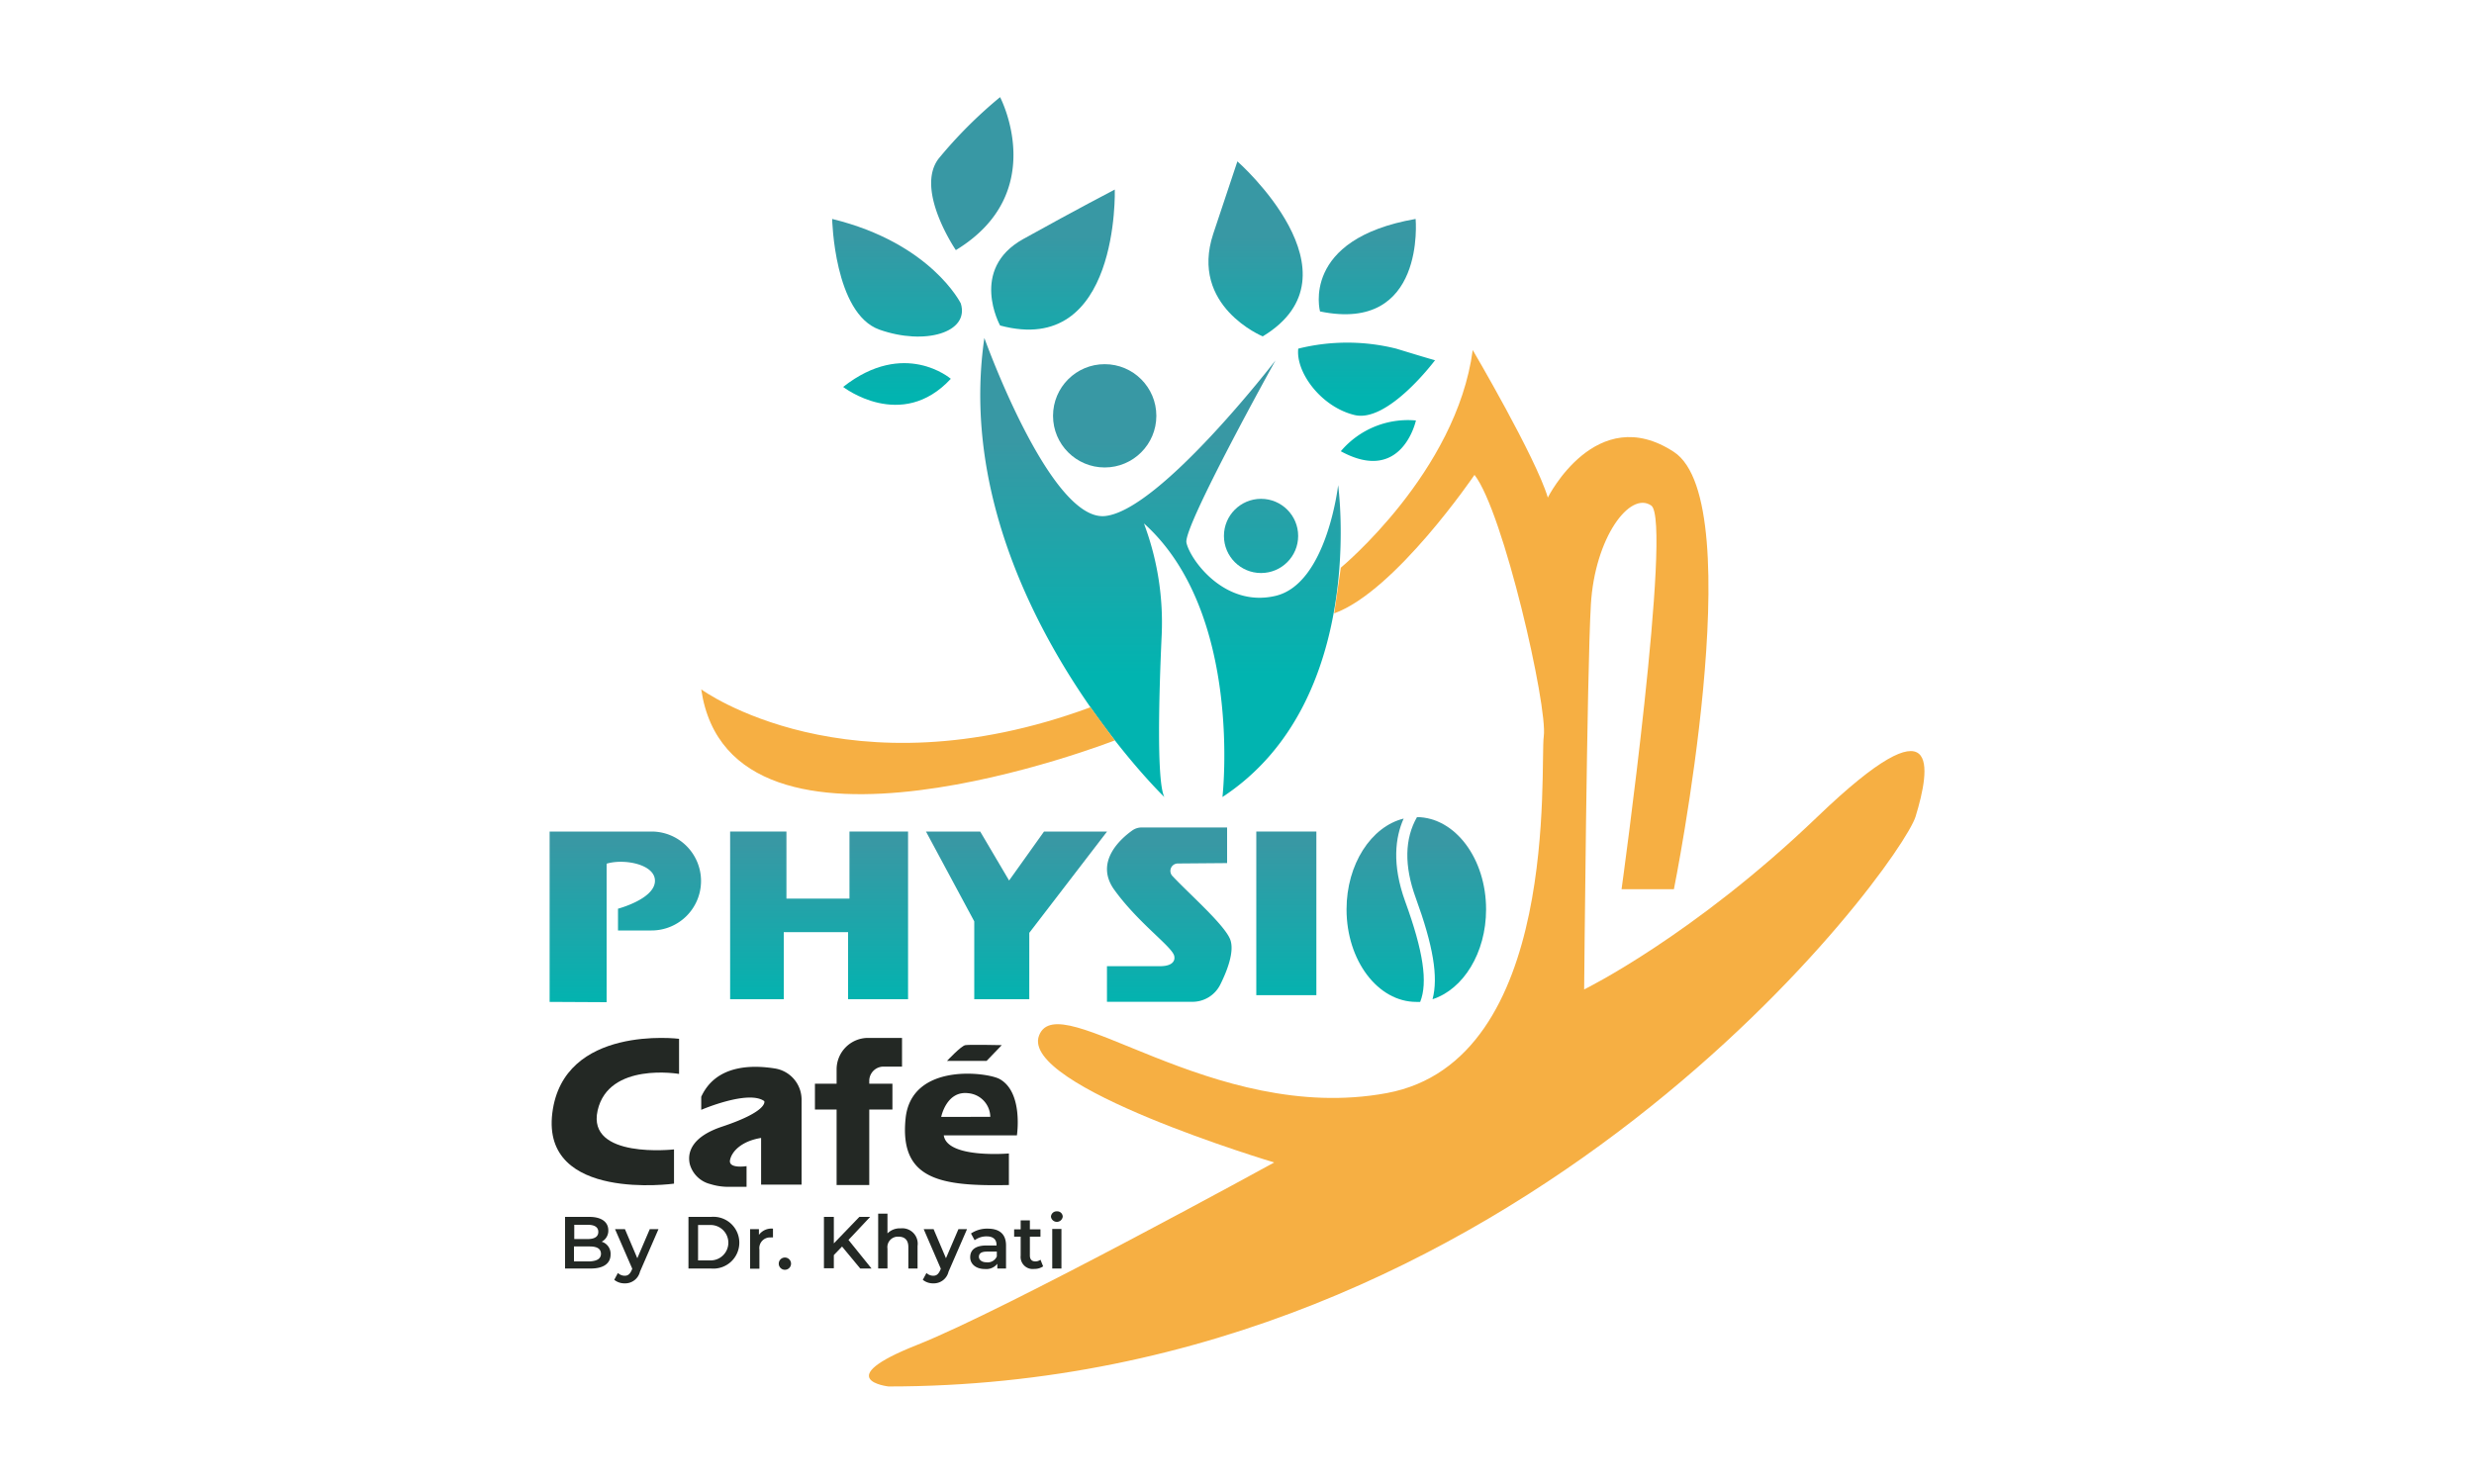 <svg id="Layer_1" data-name="Layer 1" xmlns="http://www.w3.org/2000/svg" xmlns:xlink="http://www.w3.org/1999/xlink" viewBox="0 0 250 150"><defs><style>.cls-1{fill:url(#linear-gradient);}.cls-2{fill:url(#linear-gradient-2);}.cls-3{fill:url(#linear-gradient-3);}.cls-4{fill:url(#linear-gradient-4);}.cls-5{fill:url(#linear-gradient-5);}.cls-6{fill:url(#linear-gradient-6);}.cls-7{fill:url(#linear-gradient-7);}.cls-8{fill:url(#linear-gradient-8);}.cls-9{fill:url(#linear-gradient-9);}.cls-10{fill:#f6af43;}.cls-11{fill:url(#linear-gradient-10);}.cls-12{fill:url(#linear-gradient-11);}.cls-13{fill:url(#linear-gradient-12);}.cls-14{fill:url(#linear-gradient-13);}.cls-15{fill:url(#linear-gradient-14);}.cls-16{fill:url(#linear-gradient-15);}.cls-17{fill:url(#linear-gradient-16);}.cls-18{fill:#232824;}.cls-19{fill:url(#linear-gradient-17);}.cls-20{fill:url(#linear-gradient-18);}</style><linearGradient id="linear-gradient" x1="117.27" y1="44.6" x2="117.27" y2="68.19" gradientUnits="userSpaceOnUse"><stop offset="0" stop-color="#3898a4"/><stop offset="1" stop-color="#01b4b0"/></linearGradient><linearGradient id="linear-gradient-2" x1="106.41" y1="23.99" x2="106.41" y2="40.13" xlink:href="#linear-gradient"/><linearGradient id="linear-gradient-3" x1="98.25" y1="23.99" x2="98.25" y2="40.13" xlink:href="#linear-gradient"/><linearGradient id="linear-gradient-4" x1="90.64" y1="23.99" x2="90.64" y2="40.13" xlink:href="#linear-gradient"/><linearGradient id="linear-gradient-5" x1="90.64" y1="23.99" x2="90.64" y2="40.13" xlink:href="#linear-gradient"/><linearGradient id="linear-gradient-6" x1="126.88" y1="23.99" x2="126.88" y2="40.13" xlink:href="#linear-gradient"/><linearGradient id="linear-gradient-7" x1="138.17" y1="23.99" x2="138.17" y2="40.13" xlink:href="#linear-gradient"/><linearGradient id="linear-gradient-8" x1="138.12" y1="23.99" x2="138.12" y2="40.13" xlink:href="#linear-gradient"/><linearGradient id="linear-gradient-9" x1="139.28" y1="23.99" x2="139.28" y2="40.13" xlink:href="#linear-gradient"/><linearGradient id="linear-gradient-10" x1="63.2" y1="85.27" x2="63.2" y2="101.83" xlink:href="#linear-gradient"/><linearGradient id="linear-gradient-11" x1="82.77" y1="85.27" x2="82.77" y2="101.83" xlink:href="#linear-gradient"/><linearGradient id="linear-gradient-12" x1="102.72" y1="85.27" x2="102.72" y2="101.83" xlink:href="#linear-gradient"/><linearGradient id="linear-gradient-13" x1="118.2" y1="85.27" x2="118.2" y2="101.83" xlink:href="#linear-gradient"/><linearGradient id="linear-gradient-14" x1="129.99" y1="85.27" x2="129.99" y2="101.83" xlink:href="#linear-gradient"/><linearGradient id="linear-gradient-15" x1="139.97" y1="85.27" x2="139.97" y2="101.83" xlink:href="#linear-gradient"/><linearGradient id="linear-gradient-16" x1="146.19" y1="85.27" x2="146.19" y2="101.83" xlink:href="#linear-gradient"/><linearGradient id="linear-gradient-17" x1="111.63" y1="44.6" x2="111.63" y2="68.19" xlink:href="#linear-gradient"/><linearGradient id="linear-gradient-18" x1="127.43" y1="44.6" x2="127.43" y2="68.19" xlink:href="#linear-gradient"/></defs><title>logo</title><path class="cls-1" d="M99.47,34.16s6.64,18.57,12.2,18,17.22-15.73,17.22-15.73-9.32,16.78-9,18.41,3.8,6.61,9,5.39,6.33-11.19,6.33-11.19,3.05,21.86-11.69,31.52c0,0,2.14-18.61-7.93-27.65l.18.51a28.36,28.36,0,0,1,1.61,10.76c-.27,5.84-.53,14.83.27,16.38C117.66,80.59,95.81,59.38,99.47,34.16Z"/><path class="cls-2" d="M101.06,32.9s-3.15-5.69,2.34-8.74,9.25-5,9.25-5S113.16,36.16,101.06,32.9Z"/><path class="cls-3" d="M96.59,25.28s-4.17-6.1-1.73-9.26a45.33,45.33,0,0,1,6.2-6.2S106.14,19.48,96.59,25.28Z"/><path class="cls-4" d="M97.09,30.67s-3-6.1-13-8.54c0,0,.2,9.57,4.78,11.19S98,33.62,97.09,30.67Z"/><path class="cls-5" d="M96.08,38.29s-4.68-4.06-10.88.82C85.2,39.11,91.09,43.68,96.08,38.29Z"/><path class="cls-6" d="M127.6,34s-7.42-3.05-5-10.37l2.44-7.32S138,27.71,127.6,34Z"/><path class="cls-7" d="M133.39,31.48s-2-7.32,9.66-9.35C143.05,22.13,144.11,33.7,133.39,31.48Z"/><path class="cls-8" d="M131.19,35.24a20.46,20.46,0,0,1,9.9,0c4.67,1.43,3.93,1.16,3.93,1.16s-4.75,6.37-8.14,5.55S130.92,37.62,131.19,35.24Z"/><path class="cls-9" d="M135.49,45.61a8.88,8.88,0,0,1,7.59-3.11S141.68,49,135.49,45.61Z"/><path class="cls-10" d="M70.86,69.68s14.82,10.86,39.33,1.81l2.46,3.35S73.84,90,70.86,69.68Z"/><path class="cls-10" d="M135.49,57.38s11.7-9.66,13.33-22c0,0,6.37,10.84,7.59,14.91,0,0,4.88-9.76,12.74-4.61s0,44.2,0,44.2h-5.29s5.16-37.28,3-38.78-5.7,3.26-6.1,10-.68,38.91-.68,38.91,11-5.38,23.59-17.47,11.39-4.86,9.9,0-39.73,57.6-103.79,57.6c0,0-6-.68,2.92-4.21s36.06-18.43,36.06-18.43S103,109.81,105,104.66s17.49,9.08,35.12,5.83S155.59,77.41,156,74.42,151.94,51.78,149,48c0,0-8,11.77-14.18,14Z"/><path class="cls-11" d="M55.54,101.27V84.05h10.3a5,5,0,0,1,5,5h0a5,5,0,0,1-5,5H62.45V91.85s3.6-.95,3.73-2.72-3.12-2.37-4.88-1.83v14Z"/><polygon class="cls-12" points="73.78 84.05 79.47 84.05 79.47 90.83 85.84 90.83 85.84 84.05 91.76 84.05 91.76 101 85.7 101 85.7 94.22 79.2 94.22 79.2 101 73.78 101 73.78 84.05"/><polygon class="cls-13" points="93.57 84.05 99.05 84.05 101.97 89 105.5 84.05 111.87 84.05 104.01 94.29 104.01 101 98.45 101 98.45 93.13 93.57 84.05"/><path class="cls-14" d="M124,87.24v-3.6h-8.58a1.63,1.63,0,0,0-1,.3c-1.14.81-3.86,3.17-1.82,6,2.54,3.52,6.07,5.89,6.07,6.78,0,0,.22.94-1.45.94h-5.36v3.6h8.65a3.14,3.14,0,0,0,2.8-1.74c.71-1.42,1.46-3.38,1-4.57-.6-1.51-4.17-4.62-5.84-6.41a.75.75,0,0,1,.54-1.26Z"/><polyline class="cls-15" points="126.95 84.05 133.02 84.05 133.02 100.59 126.95 100.59 126.95 84.54"/><path class="cls-16" d="M142,91.13c-1.37-3.77-1-6.51-.16-8.39-3.28.81-5.77,4.61-5.77,9.18,0,5.16,3.16,9.35,7.05,9.35.13,0,.26,0,.39,0C144.3,99.3,143.82,96.13,142,91.13Z"/><path class="cls-17" d="M143.19,82.59c-1.25,2.18-1.31,4.92-.13,8.16,1.76,4.83,2.3,8,1.7,10.25,3.1-1,5.41-4.67,5.41-9.08C150.17,86.79,147.05,82.63,143.19,82.59Z"/><path class="cls-18" d="M68.62,108.55V105s-11.71-1.47-12.81,7.52,12.3,7.12,12.3,7.12v-3.46s-8.83,1-7.72-3.93S68.62,108.55,68.62,108.55Z"/><path class="cls-18" d="M77.23,111.3s.48,1-4.27,2.58c-3,1-3.55,2.56-3.25,3.81a2.87,2.87,0,0,0,2.09,2,6.06,6.06,0,0,0,1.64.27c.78,0,2,0,2,0v-2.09s-1.85.3-1.67-.61,1.21-1.93,3.14-2.24v4.72H81v-8.64A3.19,3.19,0,0,0,78.31,108c-2.48-.4-6-.31-7.45,2.86v1.32S75.62,110.13,77.23,111.3Z"/><path class="cls-18" d="M91.15,104.91H87.72a3.18,3.18,0,0,0-3.18,3.18v11.69h3.3V109.25a1.44,1.44,0,0,1,1.44-1.44h1.87Z"/><rect class="cls-18" x="82.35" y="109.54" width="7.83" height="2.61"/><path class="cls-18" d="M101,109.06c-1.29-.69-8.92-1.67-9.49,4-.63,6.22,3.59,6.86,10.44,6.72v-3.19s-6.24.54-6.58-1.83h7.39S103.43,110.39,101,109.06Zm-5.89,3.83s.53-2.67,2.74-2.39a2.44,2.44,0,0,1,2.22,2.39Z"/><path class="cls-18" d="M95.7,107.23s1.42-1.52,1.85-1.59,3.68,0,3.68,0l-1.53,1.59Z"/><path class="cls-18" d="M61.7,126.8c0,.9-.7,1.42-2,1.42h-2.6V123h2.45c1.25,0,1.92.53,1.92,1.36a1.25,1.25,0,0,1-.67,1.15A1.27,1.27,0,0,1,61.7,126.8Zm-3.67-3v1.44H59.4c.68,0,1.06-.24,1.06-.72s-.38-.72-1.06-.72Zm2.7,2.95c0-.53-.4-.76-1.13-.76H58v1.51H59.6C60.33,127.46,60.73,127.23,60.73,126.71Z"/><path class="cls-18" d="M66.54,124.24l-1.87,4.3a1.54,1.54,0,0,1-1.54,1.18,1.64,1.64,0,0,1-1.06-.36l.37-.69a1,1,0,0,0,.69.28c.32,0,.52-.16.7-.56l.06-.15-1.74-4h1l1.25,2.94,1.26-2.94Z"/><path class="cls-18" d="M69.57,123h2.29a2.62,2.62,0,1,1,0,5.22H69.57Zm2.24,4.4a1.79,1.79,0,1,0,0-3.58H70.54v3.58Z"/><path class="cls-18" d="M78.11,124.19v.89a.86.86,0,0,0-.22,0,1.08,1.08,0,0,0-1.15,1.23v1.93H75.8v-4h.89v.58A1.56,1.56,0,0,1,78.11,124.19Z"/><path class="cls-18" d="M78.7,127.65a.62.62,0,0,1,1.23,0,.62.62,0,1,1-1.23,0Z"/><path class="cls-18" d="M85.09,126l-.83.86v1.33h-1V123h1v2.68L86.84,123h1.09l-2.19,2.33,2.33,2.89H86.93Z"/><path class="cls-18" d="M92.72,125.94v2.28h-.93v-2.16c0-.71-.35-1.06-1-1.06a1.06,1.06,0,0,0-1.11,1.21v2h-.94v-5.54h.94v2a1.75,1.75,0,0,1,1.33-.51A1.56,1.56,0,0,1,92.72,125.94Z"/><path class="cls-18" d="M97.72,124.24l-1.87,4.3a1.53,1.53,0,0,1-1.54,1.18,1.64,1.64,0,0,1-1.06-.36l.37-.69a1,1,0,0,0,.69.28c.32,0,.52-.16.7-.56l.06-.15-1.73-4h1l1.25,2.94,1.26-2.94Z"/><path class="cls-18" d="M101.66,125.89v2.33h-.88v-.48a1.41,1.41,0,0,1-1.25.53c-.91,0-1.49-.5-1.49-1.19s.45-1.19,1.66-1.19h1v-.06c0-.54-.33-.86-1-.86a2,2,0,0,0-1.21.39l-.37-.68a2.88,2.88,0,0,1,1.69-.49C101,124.19,101.66,124.74,101.66,125.89Zm-.93,1.09v-.47h-1c-.64,0-.81.24-.81.53s.28.55.76.55A1,1,0,0,0,100.73,127Z"/><path class="cls-18" d="M105.41,128a1.54,1.54,0,0,1-.9.26,1.22,1.22,0,0,1-1.37-1.34V125h-.66v-.74h.66v-.91h.93v.91h1.07V125h-1.07v1.9c0,.39.19.6.55.6a.83.83,0,0,0,.52-.17Z"/><path class="cls-18" d="M106.2,123a.57.57,0,0,1,.6-.56.55.55,0,0,1,.59.54.6.6,0,0,1-1.19,0Zm.13,1.22h.93v4h-.93Z"/><circle class="cls-19" cx="111.63" cy="42.03" r="5.22"/><circle class="cls-20" cx="127.43" cy="54.17" r="3.75"/></svg>